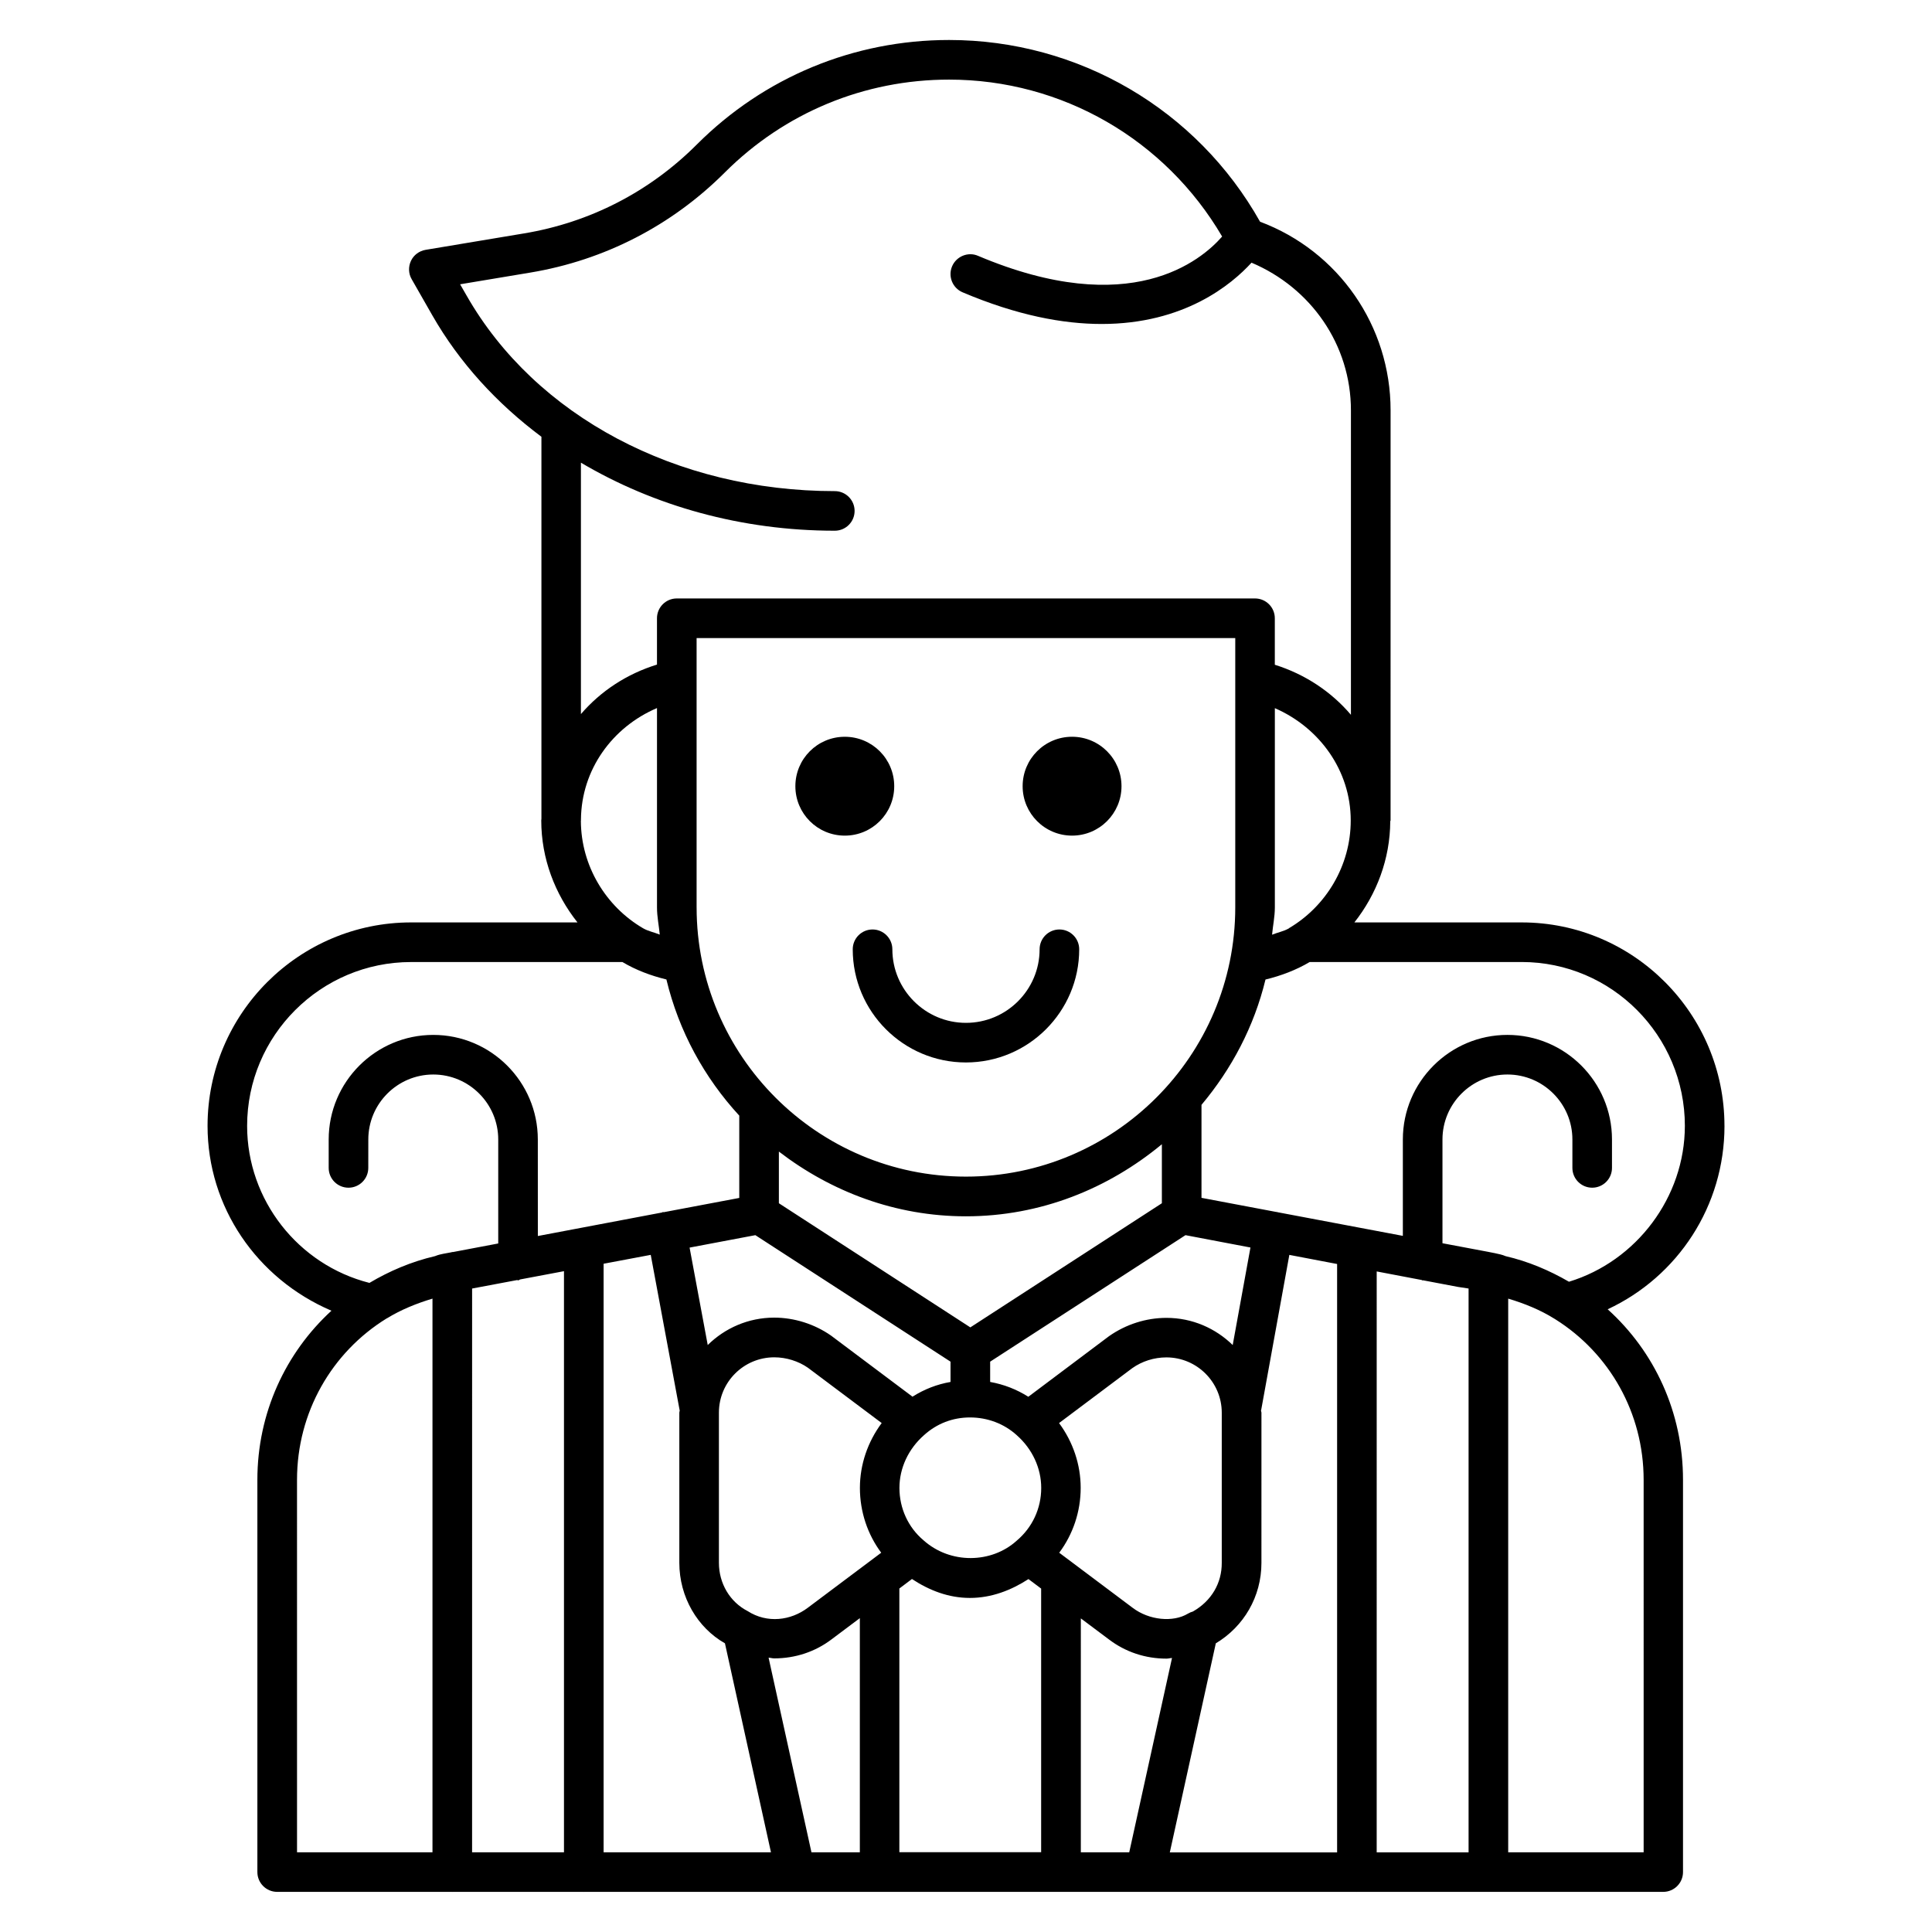 <?xml version="1.0" encoding="UTF-8"?>
<!-- Uploaded to: ICON Repo, www.iconrepo.com, Generator: ICON Repo Mixer Tools -->
<svg fill="#000000" width="800px" height="800px" version="1.1" viewBox="144 144 512 512" xmlns="http://www.w3.org/2000/svg">
 <g>
  <path d="m601 442.38c0-29.746-24.098-53.93-53.738-53.93h-44.336c5.879-7.453 9.469-16.793 9.508-26.828 0-0.082 0.082-0.125 0.082-0.188l0.004-108.7c0-22.355-13.812-42.195-34.594-49.98-16.73-29.746-48.113-48.156-82.395-48.156-25.273 0-49.016 9.844-66.859 27.688-12.512 12.531-28.359 20.68-45.824 23.574l-26.055 4.348c-1.699 0.293-3.148 1.363-3.883 2.918-0.734 1.574-0.672 3.379 0.191 4.867l5.457 9.551c7.199 12.594 17.152 23.406 28.926 32.203v101.22c0 0.168-0.043 0.316-0.043 0.461 0 10.098 3.633 19.5 9.594 27.016l-44.082 0.004c-29.746 0-53.949 24.203-53.949 53.93 0 21.434 13.016 40.492 32.832 48.973-12.195 11.188-19.629 27.164-19.629 44.816v103.95c0 2.898 2.352 5.246 5.246 5.246h46.352c0.02 0 0.02 0.02 0.043 0.02 0.02 0 0.02-0.02 0.043-0.02h34.742c0.02 0 0.02 0.02 0.043 0.02 0.02 0 0.02-0.02 0.043-0.02h204.78c0.02 0 0.02 0.02 0.043 0.02 0.02 0 0.02-0.02 0.043-0.02h34.742c0.02 0 0.02 0.02 0.043 0.02 0.02 0 0.02-0.02 0.043-0.02h46.352c2.898 0 5.246-2.352 5.246-5.246v-103.95c0-17.844-7.535-33.984-19.965-45.195 18.637-8.688 30.957-27.414 30.957-48.594zm-10.496 0c0 18.871-12.824 35.855-30.711 41.293-5.144-2.981-10.727-5.375-16.793-6.781-0.902-0.398-1.848-0.566-2.875-0.797l-1.617-0.316c-0.02 0-0.043-0.02-0.062-0.02h-0.02l-12.156-2.289v-27.5c0-9.488 7.727-17.215 17.215-17.215s17.215 7.727 17.215 17.215v7.535c0 2.898 2.352 5.246 5.246 5.246 2.898 0 5.246-2.352 5.246-5.246v-7.535c0-15.281-12.426-27.711-27.711-27.711-15.281 0-27.711 12.449-27.711 27.711v25.547l-33.25-6.277c-0.043 0-0.062-0.062-0.105-0.062-0.043 0-0.062 0.02-0.105 0.02l-19.902-3.758v-24.645c7.996-9.531 13.938-20.738 16.961-33.211 4.176-1.008 8.125-2.519 11.715-4.641h56.195c23.832 0.004 43.227 19.484 43.227 43.438zm-321.39 43.094 11.945-2.246c0.082 0 0.125 0.082 0.23 0.082 0.23 0 0.379-0.211 0.586-0.25l11.586-2.184v154h-24.352zm34.848-6.57 12.492-2.352 7.66 41.188c0 0.02 0.02 0.02 0.02 0.043 0 0.188-0.105 0.355-0.105 0.566v39.801c0 9.09 4.809 17.215 12.09 21.348l12.195 55.379h-44.352zm10.434-88.922c-9.824-5.75-16.414-16.5-16.457-28.445 0-0.02 0.02-0.043 0.02-0.062v-0.273c0.105-13.246 8.332-24.52 20.152-29.559v52.836c0 2.457 0.504 4.785 0.734 7.199-1.469-0.602-3.086-0.898-4.449-1.695zm14.211-5.519v-71.371h142.75v71.371c0 39.34-32.012 71.352-71.371 71.352-39.363 0-71.375-32.012-71.375-71.352zm157 5.543c-1.363 0.797-3 1.09-4.492 1.699 0.211-2.414 0.734-4.746 0.734-7.223v-52.816c11.84 5.164 20.109 16.543 20.109 29.766 0 11.988-6.551 22.754-16.332 28.527 0 0.023 0 0.023-0.02 0.047zm-14.926 110.44c-4.535-4.43-10.707-7.199-17.551-7.199-5.375 0-10.727 1.699-15.219 4.848l-21.391 16.059c-3.129-1.973-6.488-3.273-10.117-3.926v-5.375l51.766-33.523 17.215 3.273zm-10.539 70.617c-0.461 0.125-0.902 0.316-1.324 0.566-3.945 2.371-10.285 1.762-14.633-1.531l-19.48-14.609c3.652-4.891 5.688-10.895 5.688-17.191 0-6.172-2.035-12.176-5.731-17.172l19.398-14.547c2.602-1.848 5.816-2.856 9.047-2.856 8.082 0 14.672 6.57 14.672 14.652v39.801c0.027 5.328-2.684 10.055-7.637 12.887zm-118-0.105c-4.703-2.414-7.621-7.328-7.621-12.805v-39.801c0-8.082 6.57-14.652 14.672-14.652 3.191 0 6.422 1.027 8.922 2.769l19.543 14.652c-3.715 4.996-5.773 11.02-5.773 17.191 0 6.32 2.035 12.324 5.648 17.172l-19.461 14.59c-4.512 3.402-10.766 4.199-15.93 0.883zm46.602-18.766c-4.051-3.402-6.383-8.461-6.383-13.875 0-5.246 2.352-10.328 6.527-14 3.402-3.066 7.598-4.68 12.176-4.68 4.641 0 9.027 1.66 12.363 4.68 0.02 0.02 0.02 0.02 0.043 0.043 4.113 3.633 6.465 8.711 6.465 13.961 0 5.414-2.332 10.477-6.527 14-6.633 6-17.527 6.254-24.664-0.129zm-38.352-103.03c13.812 10.602 30.859 17.172 49.582 17.172 19.816 0 37.742-7.348 51.934-19.102v15.641l-50.758 32.895-50.738-32.895v-13.711zm-6.215 22.168 51.723 33.523v5.375c-3.609 0.629-6.949 1.93-10.078 3.906l-21.578-16.184c-4.387-3.066-9.742-4.766-15.074-4.766-6.863 0-13.078 2.793-17.613 7.262l-4.809-25.82zm3.508 111.97c0.504 0.02 0.965 0.188 1.492 0.188 5.606 0 10.875-1.762 15.219-5.059l7.473-5.606v62.051h-12.824zm34.676-18.348 3.316-2.5c4.598 3.023 9.699 5.016 15.367 5.016 5.711 0 10.938-2.035 15.512-4.996l3.359 2.519v69.863h-37.574v-69.902zm48.074 7.938 7.453 5.582c4.367 3.316 9.637 5.082 15.242 5.082 0.523 0 0.965-0.148 1.469-0.168l-11.336 51.492h-12.828zm35.77 6.609c7.43-4.449 12.09-12.387 12.09-21.309l0.004-39.797c0-0.211-0.125-0.398-0.125-0.609 0-0.02 0.043-0.043 0.043-0.062l7.473-41.164 12.66 2.414v155.93h-44.336zm42.637-98.555 11.902 2.266c0.105 0 0.168 0.125 0.273 0.125 0.043 0 0.062-0.043 0.105-0.043l9.301 1.762 2.769 0.418v149.42h-24.352zm-210.89-214.33c19.375 11.461 42.551 18.031 67.281 18.031 2.898 0 5.246-2.352 5.246-5.246 0-2.898-2.352-5.246-5.246-5.246-41.941 0-79.328-19.859-97.57-51.809l-1.727-3.004 18.621-3.106c19.629-3.273 37.449-12.449 51.516-26.512 15.871-15.871 36.988-24.625 59.449-24.625 29.977 0 57.309 15.91 72.359 41.586-5.519 6.32-24.266 22.211-64.676 5.121-2.625-1.156-5.75 0.105-6.887 2.769-1.133 2.664 0.105 5.75 2.769 6.887 14.441 6.129 26.66 8.398 36.863 8.398 21.875 0 34.406-10.434 39.719-16.246 15.766 6.676 26.344 21.77 26.344 39.148v80.672c-5.227-6.152-12.195-10.77-20.172-13.266v-12.324c0-2.898-2.352-5.246-5.246-5.246h-153.24c-2.898 0-5.246 2.352-5.246 5.246v12.281c-7.961 2.453-14.91 7.012-20.156 13.117zm-88.461 175.77c0-23.953 19.5-43.434 43.453-43.434h56.008c3.57 2.121 7.496 3.609 11.652 4.617 3.297 13.73 10.055 26.031 19.312 36.086v21.812l-20.004 3.777c-0.082 0.02-0.148-0.062-0.25-0.043-0.082 0.02-0.125 0.105-0.211 0.125l-32.914 6.234-0.008-25.586c0-15.281-12.426-27.711-27.711-27.711-15.281 0-27.711 12.449-27.711 27.711v7.535c0 2.898 2.352 5.246 5.246 5.246 2.898 0 5.246-2.352 5.246-5.246l0.008-7.535c0-9.488 7.727-17.215 17.215-17.215s17.215 7.727 17.215 17.215v27.562l-12.09 2.289c-0.02 0-0.043-0.043-0.082-0.043-0.082 0-0.125 0.082-0.211 0.082l-2.246 0.418c-0.484 0.105-1.258 0.25-2.121 0.609-6.297 1.469-12.07 3.945-17.383 7.094-18.855-4.781-32.414-21.934-32.414-41.602zm13.223 93.793c0-17.926 9.238-33.816 23.723-42.762 0.043-0.043 0.105-0.043 0.168-0.082 3.672-2.246 7.746-3.906 12.008-5.184v146.73h-35.895zm356.87 98.703h-35.895v-146.73c4.367 1.301 8.523 3 12.258 5.332 0.082 0.062 0.188 0.105 0.273 0.168 14.273 8.984 23.363 24.75 23.363 42.531z"/>
  <path d="m375.23 390.32c-2.898 0-5.246 2.352-5.246 5.246 0 16.543 13.457 29.996 29.996 29.996 16.543 0 30.02-13.457 30.02-29.996 0-2.898-2.352-5.246-5.246-5.246-2.898 0-5.246 2.352-5.246 5.246 0 10.746-8.754 19.5-19.523 19.5-10.746 0-19.5-8.754-19.5-19.5-0.004-2.894-2.356-5.246-5.254-5.246z"/>
  <path d="m367.88 365.45c7.242 0 13.098-5.856 13.098-13.098 0-7.242-5.856-13.098-13.098-13.098-7.242 0-13.098 5.856-13.098 13.098 0 7.242 5.856 13.098 13.098 13.098z"/>
  <path d="m441.21 352.35c0 7.234-5.867 13.098-13.102 13.098s-13.098-5.863-13.098-13.098 5.863-13.102 13.098-13.102 13.102 5.867 13.102 13.102"/>
 </g>
</svg>